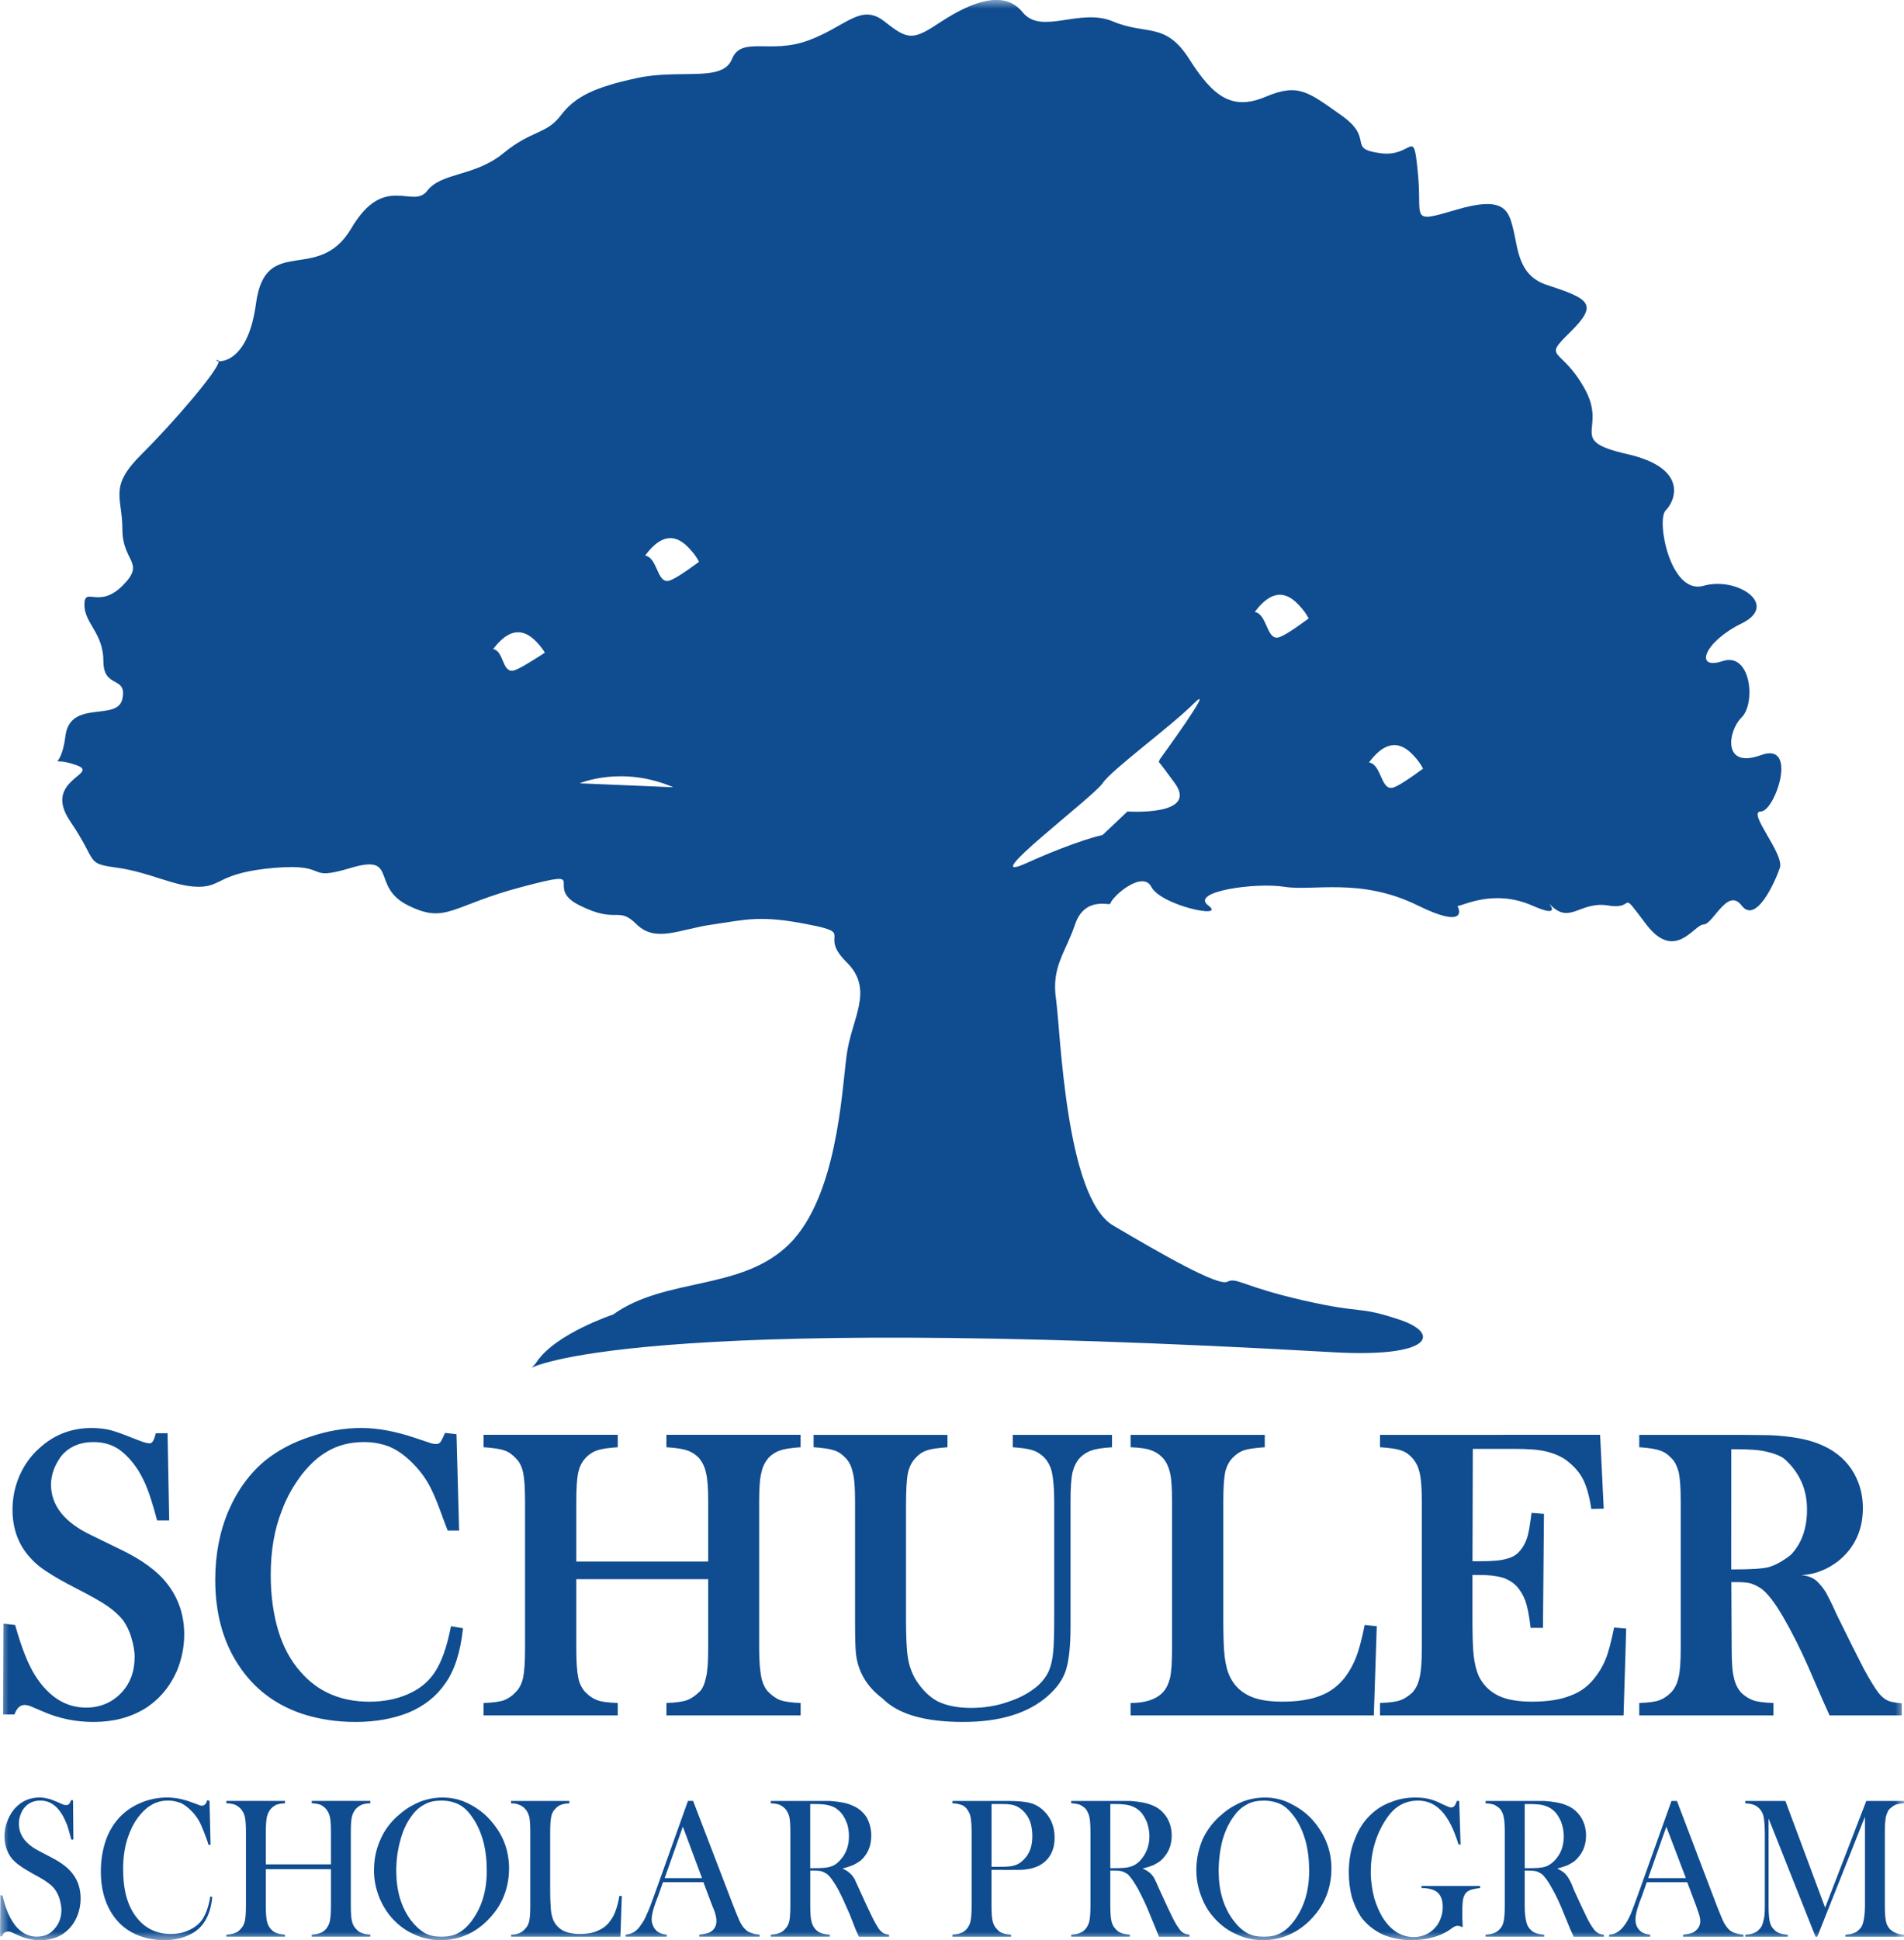 <svg height="110" viewBox="0 0 108 110" width="108" xmlns="http://www.w3.org/2000/svg" xmlns:xlink="http://www.w3.org/1999/xlink"><mask id="a" fill="#fff"><path d="m0 0h108v110h-108z" fill="#fff" fill-rule="evenodd"/></mask><path d="m108 102.105h-2.139l-2.334 6.048-2.254-6.048h-2.276v.136c.254 0 .447.059.602.136.156.098.273.215.37.409.059.117.098.33.117.604 0 .154.02.309.02.485v4.16c0 .39-.02.681-.078.855-.039.195-.097.351-.214.467-.097.118-.215.196-.331.235-.117.058-.292.078-.487.096v.115h2.411v-.115c-.193-.018-.368-.039-.486-.096-.116-.039-.233-.118-.329-.235-.117-.116-.176-.271-.214-.447-.039-.195-.059-.485-.059-.876v-4.938l2.664 6.707h.098l2.704-6.804v5.035c0 .39-.04.681-.078.855-.039.195-.096.351-.213.467-.099.118-.214.196-.332.235-.116.058-.292.078-.485.096v.115h3.324v-.115c-.349-.018-.623-.135-.816-.331-.097-.116-.176-.252-.214-.447-.039-.195-.058-.485-.058-.876v-4.16c0-.273 0-.485.039-.7 0-.137.04-.252.078-.349.039-.097.078-.195.155-.273.116-.096.214-.175.332-.232.135-.04.291-.078.485-.078zm-9.106 7.582c-.213-.018-.369-.058-.486-.096-.116-.039-.194-.078-.292-.157-.116-.098-.213-.233-.33-.428-.096-.193-.234-.524-.409-.972l-2.256-5.93h-.31l-1.906 5.327c-.175.486-.311.857-.407 1.089-.117.253-.214.448-.332.602-.136.194-.271.33-.409.409-.135.097-.29.137-.485.155v.116h2.334v-.116c-.214-.018-.388-.077-.526-.174-.097-.078-.175-.176-.233-.291-.058-.137-.078-.253-.078-.39 0-.253.078-.564.232-.992l.136-.349.273-.778h2.295l.505 1.342.078.233c.098.253.156.466.156.621 0 .254-.118.467-.33.604-.117.097-.332.136-.642.174v.116h3.422zm-5.406-3.207 1.031-2.917 1.109 2.917zm-6.732-.428c.155 0 .292.02.389.038.116.039.213.099.311.157.175.156.388.447.602.854.233.408.448.876.662 1.42l.369.895.175.387h1.712v-.115c-.137-.018-.254-.039-.332-.096-.077-.04-.175-.118-.252-.235-.117-.154-.253-.369-.409-.699-.157-.311-.389-.817-.7-1.497-.116-.311-.214-.524-.292-.642-.059-.116-.137-.213-.214-.292-.096-.098-.252-.195-.447-.293.252-.057.447-.135.602-.192.156-.078.291-.157.409-.254.409-.369.623-.836.623-1.42 0-.389-.097-.738-.292-1.05-.194-.29-.449-.524-.798-.661-.31-.137-.719-.214-1.263-.253h-.836-2.509v.136c.194 0 .369.039.486.078.116.059.234.136.331.232.116.137.175.291.212.467.04.176.059.466.059.857v4.159c0 .39-.02.681-.059.875-.037.175-.096.331-.212.447-.097.118-.214.195-.331.235-.116.058-.292.078-.486.096v.115h3.324v-.115c-.194-.018-.367-.039-.485-.096-.117-.04-.233-.118-.329-.235-.117-.116-.176-.272-.214-.466-.04-.176-.077-.466-.077-.857v-1.982zm-.271-3.773h.232c.37 0 .662.02.857.078.194.058.369.136.525.272.194.156.33.388.447.642.097.253.156.545.156.836 0 .564-.175 1.03-.544 1.401-.175.175-.351.273-.525.33-.195.059-.505.078-.934.078h-.212zm-3.851-.175c-.077.253-.176.37-.311.37-.057 0-.137-.02-.214-.059l-.311-.136c-.253-.135-.506-.234-.759-.292-.233-.056-.486-.077-.758-.077-.486 0-.933.077-1.362.252-.447.156-.815.388-1.146.699-.407.37-.719.856-.934 1.438-.232.566-.331 1.206-.331 1.868 0 .485.059.953.176 1.4.135.428.309.796.524 1.127.31.409.72.74 1.205.974.487.211 1.051.329 1.654.329.449 0 .876-.059 1.265-.175.407-.117.757-.292 1.049-.524.116-.077.215-.116.292-.116.058 0 .154.019.292.078v-.138c-.021-.292-.021-.486-.021-.622 0-.505.021-.836.099-.993.057-.154.137-.251.271-.309.117-.078.332-.117.643-.156v-.116h-3.326v.116c.428 0 .74.096.914.253.194.175.292.447.292.817 0 .388-.118.738-.311 1.03-.155.213-.349.388-.582.505-.234.116-.487.175-.739.175-.681 0-1.246-.33-1.713-1.01-.232-.35-.407-.758-.544-1.206-.116-.468-.194-.953-.194-1.478 0-1.068.272-2.042.797-2.877.253-.409.526-.7.817-.875.311-.195.661-.292 1.07-.292.545 0 .991.214 1.361.623.369.407.68 1.029.933 1.866h.116l-.078-2.47zm-14.774 3.909c0 .486.078.932.234 1.379.156.448.37.857.661 1.206.37.447.798.798 1.304 1.031.506.252 1.03.37 1.594.37.544 0 1.088-.118 1.594-.37.526-.253.972-.623 1.341-1.069.312-.369.545-.778.702-1.225.155-.448.232-.915.232-1.401 0-.952-.31-1.808-.914-2.567-.369-.466-.816-.817-1.322-1.069-.486-.273-1.012-.388-1.536-.388-.428 0-.856.076-1.264.232-.409.175-.797.388-1.147.699-.487.39-.855.876-1.109 1.401-.232.544-.37 1.129-.37 1.77zm1.265.077c0-.622.077-1.205.214-1.751.155-.543.37-.99.642-1.359.233-.333.487-.545.758-.681.271-.156.584-.214.953-.214.369 0 .699.078.972.214.273.136.505.37.739.681.272.369.485.816.642 1.359.154.545.214 1.129.214 1.733 0 1.107-.273 2.021-.817 2.779-.254.35-.504.583-.797.74-.271.155-.583.211-.952.211-.369 0-.682-.056-.953-.211-.292-.157-.544-.409-.797-.74-.545-.738-.817-1.672-.817-2.761zm-5.892-.039c.176 0 .292.02.409.038.097.039.214.099.311.157.175.156.371.447.604.854.213.408.447.876.661 1.42l.368.895.157.387h1.73v-.115c-.137-.018-.252-.039-.331-.096-.096-.04-.175-.118-.252-.235-.116-.154-.252-.369-.409-.699-.156-.311-.388-.817-.7-1.497-.136-.311-.233-.524-.292-.642-.059-.116-.137-.213-.214-.292-.097-.098-.253-.195-.466-.293.271-.057.466-.135.621-.192.137-.078.294-.157.409-.254.409-.369.623-.836.623-1.42 0-.389-.097-.738-.292-1.05-.194-.29-.447-.524-.797-.661-.313-.137-.739-.214-1.265-.253h-.836-2.509v.136c.195 0 .351.039.486.078.118.059.234.136.332.232.097.137.175.291.214.467.039.176.058.466.058.857v4.159c0 .39-.019.681-.058.875-.04.175-.117.331-.214.447-.097.118-.213.195-.332.235-.116.058-.29.078-.486.096v.115h3.325v-.115c-.193-.018-.368-.039-.486-.096-.135-.04-.233-.118-.33-.235-.117-.116-.194-.272-.233-.466-.04-.176-.059-.466-.059-.857v-1.982zm-.252-3.773h.213c.39 0 .662.02.876.078.194.058.369.136.525.272.195.156.33.388.447.642.097.253.156.545.156.836 0 .564-.195 1.03-.546 1.401-.173.175-.348.273-.544.33-.175.059-.486.078-.915.078h-.213zm-5.707 3.734c.447 0 .737 0 .854-.019.37-.04.681-.136.934-.293.506-.329.758-.835.758-1.516 0-.682-.252-1.225-.738-1.634-.215-.175-.447-.29-.72-.349-.253-.058-.662-.097-1.206-.097h-3.131v.136h.039c.214 0 .389.059.544.116.137.078.254.194.33.351.058.096.116.252.137.428.019.175.039.428.039.738v4.16c0 .39-.02.68-.059.875-.038.175-.116.331-.213.447-.097.117-.215.195-.332.235-.135.058-.292.077-.486.096v.116h3.325v-.116c-.214-.018-.369-.038-.505-.096-.118-.039-.215-.118-.312-.235-.116-.116-.194-.272-.233-.468-.039-.175-.058-.465-.058-.855v-2.021zm-1.031-3.734h.447c.273 0 .466 0 .544.02.292.02.545.136.76.33.175.155.33.37.428.622.096.273.135.545.135.856 0 .562-.154 1.01-.507 1.342-.153.155-.309.252-.504.311-.176.059-.447.078-.798.078h-.505zm-10.034 3.773c.156 0 .292.02.389.038.118.039.214.099.311.157.195.156.39.447.623.854.214.408.428.876.662 1.42l.351.895.175.387h1.711v-.115c-.137-.018-.252-.039-.331-.096-.078-.04-.156-.118-.252-.235-.097-.154-.233-.369-.389-.699-.156-.311-.388-.817-.699-1.497-.137-.311-.234-.524-.292-.642-.077-.116-.137-.213-.233-.292-.097-.098-.234-.195-.448-.293.253-.057.448-.135.604-.192.156-.078.291-.157.426-.254.409-.369.604-.836.604-1.42 0-.389-.097-.738-.272-1.05-.195-.29-.467-.524-.817-.661-.291-.137-.719-.214-1.264-.253h-.816-2.528v.136c.214 0 .369.039.487.078.134.059.232.136.33.232.116.137.194.291.233.467.039.176.057.466.057.857v4.159c0 .39-.018.681-.057.875-.039.175-.116.331-.233.447-.099.118-.196.195-.33.235-.118.058-.273.078-.487.096v.115h3.344v-.115c-.213-.018-.368-.039-.505-.096-.116-.04-.233-.118-.331-.235-.097-.116-.175-.272-.214-.466-.039-.176-.058-.466-.058-.857v-1.982zm-.252-3.773h.214c.369 0 .661.02.856.078.214.058.388.136.524.272.195.156.351.388.448.642.116.253.156.545.156.836 0 .564-.175 1.03-.544 1.401-.156.175-.332.273-.526.33-.194.059-.506.078-.933.078h-.195zm-2.869 7.408c-.214-.018-.369-.058-.466-.096-.117-.039-.215-.078-.292-.157-.116-.098-.234-.233-.331-.428-.098-.193-.233-.524-.409-.972l-2.275-5.93h-.292l-1.905 5.327c-.175.486-.311.857-.428 1.089-.097.253-.213.448-.331.602-.116.194-.253.33-.388.409-.156.097-.311.137-.486.155v.116h2.333v-.116c-.214-.018-.388-.077-.525-.174-.097-.078-.175-.176-.233-.291-.059-.137-.097-.253-.097-.39 0-.253.077-.564.233-.992l.135-.349.273-.778h2.295l.505 1.342.097.233c.097.253.137.466.137.621 0 .254-.099.467-.311.604-.137.097-.351.136-.661.174v.116h3.422zm-5.387-3.207 1.032-2.917 1.088 2.917zm-2.508 3.323.078-2.312h-.137c-.058.349-.135.623-.213.836-.078.214-.175.409-.311.582-.175.254-.409.427-.681.544-.292.138-.642.195-1.05.195-.388 0-.72-.077-.952-.195-.234-.137-.429-.33-.546-.603-.058-.155-.116-.349-.135-.601-.02-.234-.039-.603-.039-1.11v-3.265c0-.39.02-.681.059-.874.038-.196.116-.352.253-.468.078-.096.194-.175.31-.213.116-.04.272-.078.467-.078v-.136h-3.306v.136c.176 0 .33.02.448.078.116.038.233.116.33.213.117.116.195.272.254.468.039.193.058.485.058.874v4.181c0 .369-.019.659-.058.854-.039.175-.116.331-.234.447-.175.215-.447.33-.797.33v.116zm-13.981-3.79c0 .486.077.932.234 1.379.154.448.388.857.661 1.206.369.447.797.798 1.302 1.031.506.252 1.031.37 1.595.37.564 0 1.089-.118 1.615-.37.505-.253.952-.623 1.321-1.069.312-.369.545-.778.701-1.225.155-.448.233-.915.233-1.401 0-.952-.292-1.808-.914-2.567-.369-.466-.816-.817-1.303-1.069-.505-.273-1.03-.388-1.556-.388-.426 0-.835.076-1.264.232-.407.175-.797.388-1.146.699-.486.39-.855.876-1.089 1.401-.252.544-.388 1.129-.388 1.77zm1.264.077c0-.622.077-1.205.233-1.751.138-.543.351-.99.623-1.359.233-.333.486-.545.759-.681.271-.156.584-.214.953-.214.369 0 .7.078.973.214.271.136.525.37.738.681.272.369.486.816.643 1.359.154.545.213 1.129.213 1.733 0 1.107-.272 2.021-.816 2.779-.252.35-.506.583-.797.74-.272.155-.583.211-.953.211-.369 0-.681-.056-.953-.211-.273-.157-.545-.409-.797-.74-.545-.738-.817-1.672-.817-2.761zm-7.398-2.216c0-.371.019-.662.058-.857.038-.175.116-.33.213-.448.099-.116.215-.193.33-.252.137-.039.293-.078.487-.078v-.135h-3.325v.135c.214 0 .37.039.487.078.135.059.232.136.33.233.116.137.194.292.233.467.039.176.059.467.059.857v4.159c0 .39-.021.681-.059.876-.039.175-.116.33-.233.447-.098.117-.195.194-.33.234-.117.057-.273.078-.487.096v.115h3.325v-.115c-.194-.018-.369-.039-.487-.096-.115-.04-.232-.117-.33-.234-.096-.117-.175-.272-.213-.447-.039-.195-.058-.486-.058-.855v-2.082h3.694v2.082c0 .369-.02.66-.059.855-.038.175-.116.33-.213.447-.097.117-.214.194-.332.234-.135.057-.29.078-.485.096v.115h3.325v-.115c-.214-.018-.369-.039-.486-.096-.135-.04-.234-.117-.332-.234-.116-.117-.194-.272-.233-.468-.039-.175-.058-.466-.058-.856v-4.159c0-.39.019-.662.058-.857.039-.175.116-.33.233-.467.097-.097.196-.174.332-.233.116-.039.272-.078.486-.078v-.135h-3.325v.135c.195 0 .35.039.485.078.118.059.234.136.332.252.096.118.175.273.213.448.039.195.059.467.059.857v1.827h-3.694zm-3.331-1.809c-.019.097-.058.155-.078.194-.058.078-.136.116-.213.116-.059 0-.137-.019-.214-.058l-.428-.156c-.486-.176-.914-.252-1.342-.252-.447 0-.874.077-1.322.233-.447.175-.817.387-1.127.66-.409.352-.739.817-.972 1.401-.214.564-.331 1.206-.331 1.906 0 .894.194 1.673.584 2.314.389.642.934 1.089 1.634 1.341.447.157.894.234 1.381.234.504 0 .972-.097 1.36-.273.389-.173.7-.426.914-.757.233-.35.388-.817.447-1.42l-.116-.02c-.078.526-.233.953-.428 1.265-.175.271-.427.467-.738.621-.311.156-.681.233-1.071.233-.797 0-1.439-.312-1.906-.895-.272-.33-.466-.721-.603-1.186-.135-.486-.194-1.011-.194-1.614 0-.681.097-1.302.292-1.847.136-.388.311-.739.525-1.03.233-.311.467-.546.719-.7.292-.195.623-.292 1.031-.292.252 0 .486.059.7.136.213.098.408.254.603.448.252.252.447.543.583.875.077.175.175.428.311.796l.078.254h.117l-.059-2.489zm-11.628 7.719c.058-.194.175-.271.33-.271.059 0 .118 0 .156.018.039.02.175.078.39.175.409.195.835.293 1.283.293.507 0 .933-.118 1.284-.35.369-.254.642-.583.816-1.012.135-.33.195-.661.195-.991 0-.526-.135-.993-.429-1.382-.252-.349-.659-.661-1.225-.953l-.738-.387c-.74-.39-1.109-.896-1.109-1.518 0-.156.019-.33.078-.486.059-.156.116-.292.214-.409.232-.292.544-.428.934-.428.252 0 .504.078.699.214.214.136.389.349.564.642.096.175.175.35.252.543.059.175.137.468.234.817h.116l-.02-2.235h-.116c-.058.195-.135.272-.252.272-.058 0-.097 0-.175-.019-.059-.02-.175-.078-.351-.156-.234-.097-.428-.176-.564-.194-.135-.039-.292-.058-.447-.058-.505 0-.953.173-1.321.543-.215.214-.369.466-.487.758-.116.29-.176.584-.176.895 0 .505.156.952.448 1.304.117.115.253.252.428.368.175.136.428.272.759.468.369.194.661.367.836.505.194.135.33.271.428.428.097.137.175.311.233.505.059.213.098.409.098.603 0 .426-.137.797-.409 1.088-.253.293-.583.426-.992.426-.564 0-1.05-.309-1.42-.932-.214-.349-.387-.816-.525-1.4l-.115-.019-.02 2.333zm98.4-20.085c.314 0 .593.019.797.074.204.075.407.167.593.297.37.277.778.814 1.24 1.61.482.834.964 1.778 1.427 2.834l.778 1.797.425.944h4.093v-.686c-.426-.037-.703-.093-.851-.185-.148-.073-.297-.203-.483-.424-.204-.279-.481-.724-.832-1.373-.335-.647-.835-1.647-1.5-2.999-.278-.629-.501-1.056-.63-1.297-.149-.241-.315-.444-.5-.63-.241-.221-.537-.332-.908-.352.426-.036.816-.11 1.148-.259.352-.129.648-.315.944-.536.945-.759 1.408-1.778 1.408-3.018 0-.833-.223-1.555-.648-2.203-.426-.629-1.037-1.111-1.833-1.425-.668-.278-1.612-.445-2.797-.501-.37 0-.963-.018-1.778-.018h-5.629v.702c.537.037.926.094 1.167.186.259.074.482.241.686.464.184.185.296.444.388.778.074.351.111.888.111 1.648v8.332c0 .759-.037 1.316-.129 1.667-.074.335-.222.63-.426.835-.186.183-.388.332-.63.424-.222.093-.629.148-1.167.167v.704h7.611v-.704c-.555-.019-.963-.074-1.184-.167-.242-.092-.463-.241-.649-.424-.184-.205-.333-.482-.407-.835-.092-.351-.129-.907-.129-1.667l-.019-3.759zm-.316-7.535h.222c.797 0 1.389.037 1.814.148.408.093.741.224.963.39.426.37.759.814.982 1.314.221.482.314 1.018.314 1.575 0 1.055-.297 1.907-.908 2.554-.463.37-.889.591-1.258.703-.371.093-1.018.13-1.926.13h-.205zm-19.924-.815v.702c.555.037.962.094 1.203.186.241.074.445.222.612.407.203.222.351.501.425.834.093.351.13.907.13 1.648v8.332c0 .759-.037 1.297-.13 1.667-.074.353-.222.63-.407.835-.204.183-.407.332-.647.424-.241.093-.631.148-1.186.167v.704h13.814l.149-4.926-.686-.056c-.165.798-.314 1.389-.48 1.797-.167.408-.39.778-.649 1.092-.351.444-.795.777-1.37.981-.555.222-1.279.333-2.148.333-.814 0-1.463-.111-1.944-.352-.48-.24-.852-.61-1.092-1.111-.13-.297-.222-.666-.278-1.111-.056-.464-.074-1.204-.074-2.241v-2.368h.407c.536 0 .963.055 1.296.148.334.11.592.276.797.48.204.223.37.501.5.834.11.314.222.833.297 1.536h.703l.056-6.462-.703-.056c-.093.705-.167 1.203-.278 1.482-.093.277-.24.518-.426.721-.185.204-.426.334-.741.407-.314.094-.795.131-1.461.131h-.444l.017-6.37h2.334c.759 0 1.37.037 1.833.148.445.112.852.278 1.167.52.407.314.703.646.907 1.036.204.389.37.962.482 1.704l.703-.019-.205-4.185zm-.352 15.906.167-5.056-.685-.074c-.166.833-.333 1.445-.501 1.871-.166.406-.37.777-.61 1.091-.371.481-.834.833-1.408 1.055-.574.222-1.278.334-2.15.334-.814 0-1.462-.112-1.925-.352-.481-.24-.833-.593-1.074-1.111-.13-.278-.223-.648-.279-1.129-.055-.464-.073-1.204-.073-2.223v-6.535c0-.778.037-1.333.11-1.685.093-.352.242-.629.464-.833.184-.185.39-.316.612-.389.24-.074.629-.131 1.166-.168v-.702h-7.611v.702c.519.021.908.075 1.148.168.222.074.444.204.611.371.223.203.369.5.463.852.093.352.13.907.13 1.685v8.351c0 .74-.037 1.297-.112 1.648-.093.353-.221.63-.426.835-.369.388-.981.591-1.814.591v.704zm-31.776-15.906v.702c.537.037.926.094 1.186.186.24.074.463.241.665.464.167.185.297.444.37.778.093.351.13.888.13 1.648v6.87c0 .888.019 1.499.056 1.814.129.999.629 1.833 1.499 2.482.871.888 2.389 1.333 4.574 1.333 2.074 0 3.685-.483 4.815-1.482.5-.444.851-.926 1.018-1.463.166-.537.259-1.352.259-2.425v-7.129c0-.759.037-1.315.112-1.648.093-.352.222-.612.426-.834.186-.185.407-.333.648-.407.241-.093.63-.149 1.167-.186v-.702h-5.63v.702c.537.037.926.094 1.167.186.24.074.445.222.63.407.204.222.352.501.426.834.073.351.129.888.129 1.648v6.333c0 1.149-.019 1.87-.056 2.166-.036.463-.129.833-.258 1.13-.131.278-.315.537-.574.778-.463.407-1.019.722-1.704.944-.667.241-1.389.353-2.129.353-.759 0-1.389-.13-1.889-.371-.482-.259-.889-.668-1.241-1.222-.222-.371-.369-.778-.444-1.223-.075-.443-.112-1.185-.112-2.221v-6.407c0-.907.037-1.537.112-1.889.074-.332.221-.63.444-.852.167-.185.371-.333.612-.407.24-.093.648-.149 1.184-.186v-.702zm-13.462 3.777c0-.759.037-1.314.112-1.647.075-.352.222-.612.426-.834.186-.185.388-.333.63-.408.241-.092.629-.148 1.184-.186v-.703h-7.611v.703c.537.037.944.094 1.186.186.24.075.463.241.666.464.186.185.315.444.39.778.074.351.11.888.11 1.647v8.332c0 .759-.037 1.315-.11 1.667-.075.335-.223.63-.445.835-.167.183-.39.333-.611.425-.241.092-.63.148-1.186.167v.704h7.611v-.704c-.555-.019-.963-.075-1.184-.167-.241-.092-.444-.241-.63-.425-.204-.205-.351-.482-.426-.835-.074-.352-.112-.907-.112-1.667v-3.926h7.481v3.926c0 .759-.037 1.315-.129 1.667-.074.353-.185.593-.314.741-.26.259-.5.426-.741.518-.241.092-.629.148-1.184.167v.704h7.611v-.704c-.537-.019-.926-.075-1.166-.167-.242-.092-.464-.259-.686-.481-.167-.186-.296-.444-.371-.778-.074-.352-.129-.907-.129-1.667v-8.332c0-.759.037-1.296.129-1.647.075-.352.222-.612.408-.834.184-.185.406-.333.648-.408.24-.092.629-.148 1.166-.186v-.703h-7.611v.703c.555.037.944.094 1.184.186.241.075.463.223.649.408.185.222.333.482.407.834.092.351.129.888.129 1.647v3.407h-7.481zm-7.444-3.888c-.112.259-.203.444-.259.518-.056.074-.13.112-.242.112-.11 0-.24-.019-.388-.074l-.833-.279c-1.094-.369-2.112-.555-3.018-.555-.981 0-1.944.167-2.925.501-.963.314-1.797.759-2.5 1.315-.908.74-1.612 1.703-2.129 2.906-.501 1.186-.742 2.481-.742 3.889 0 1.851.426 3.462 1.297 4.796.87 1.351 2.093 2.277 3.629 2.796.963.314 1.981.463 3.037.463 1.129 0 2.148-.186 3.018-.537.871-.37 1.554-.907 2.055-1.629.537-.742.871-1.779 1.019-3.148l-.685-.112c-.222 1.167-.537 2.055-.945 2.649-.352.518-.852.925-1.499 1.203-.631.278-1.371.426-2.185.426-1.63 0-2.944-.573-3.927-1.722-.537-.612-.963-1.389-1.241-2.314-.278-.926-.426-1.982-.426-3.147 0-1.371.204-2.575.629-3.649.278-.76.668-1.426 1.111-2.018.464-.593.945-1.037 1.464-1.334.591-.351 1.278-.536 2.092-.536.519 0 1.0.093 1.426.259.407.167.814.445 1.222.833.518.501.927 1.056 1.204 1.667.167.333.371.852.629 1.573l.26.685h.649l-.149-5.462zm-24.425 15.962c.129-.351.315-.537.574-.537.093 0 .167.018.241.037.075.018.352.149.797.333.926.407 1.889.593 2.87.593 1.112 0 2.056-.242 2.889-.74.814-.501 1.426-1.223 1.834-2.13.277-.667.425-1.369.425-2.092 0-1.073-.314-2.036-.963-2.87-.556-.722-1.463-1.388-2.723-1.981l-1.593-.779c-1.518-.721-2.278-1.684-2.278-2.868 0-.278.056-.575.167-.871.11-.278.259-.537.426-.758.445-.52 1.056-.779 1.814-.779.537 0 1.001.13 1.408.388.406.278.795.685 1.149 1.241.184.314.369.667.499 1.018.148.371.333.963.556 1.797h.686l-.094-4.944h-.667c-.091.388-.203.574-.333.574-.093 0-.184-.018-.314-.056-.112-.036-.332-.111-.649-.24-.555-.223-1-.388-1.314-.464-.314-.074-.667-.111-1.037-.111-1.146 0-2.147.389-2.981 1.167-.48.426-.852.964-1.11 1.555-.259.612-.389 1.241-.389 1.909 0 1.073.333 1.999 1.02 2.739.24.278.554.537.962.796.388.259.944.574 1.667.945.795.406 1.389.74 1.759.999.371.26.667.539.87.797.186.278.353.593.463.982.111.369.186.741.186 1.092 0 .833-.26 1.519-.777 2.054-.52.537-1.186.817-1.982.817-1.149 0-2.111-.612-2.87-1.797-.426-.666-.797-1.629-1.149-2.888l-.665-.075-.019 5.149zm73.385-62.115c.009-.007.018-.013.028-.02-.112-.225-.292-.482-.569-.773-.99-1.059-1.828-.478-2.49.403.7.131.666 1.54 1.301 1.453.297-.04 1.022-.549 1.73-1.063zm3.449 8.14c.7.121.666 1.529 1.302 1.442.301-.04 1.045-.566 1.764-1.087-.11-.224-.287-.479-.558-.767-1-1.061-1.844-.472-2.508.412zm-11.942-.047c.033.002.058-.021.058-.104 0 0 3.306-4.53 1.95-3.194-1.337 1.338-4.642 3.733-5.181 4.53-.538.799-7.297 5.868-4.327 4.53 2.973-1.336 4.327-1.596 4.327-1.596l1.412-1.336s4.048.278 2.692-1.598c-.472-.654-.761-1.029-.931-1.233zm-27.519 1.456c-2.928-1.255-5.31-.223-5.31-.223zm-10.22-7.834c.607.107.5 1.309 1.122 1.224.301-.047 1.067-.54 1.813-1.02-.11-.181-.256-.377-.458-.595-.986-1.039-1.819-.475-2.477.391zm8.621-5.301c.702.124.667 1.524 1.302 1.437.301-.04 1.042-.562 1.757-1.083-.112-.226-.292-.483-.568-.774-.991-1.062-1.83-.469-2.492.42zm64.365 17.703c-.278.816-1.356 3.212-2.172 2.135-.8-1.058-1.616 1.077-2.155 1.077-.539 0-1.615 2.137-3.249 0-1.615-2.135-.538-.798-2.153-1.077-1.616-.26-2.154 1.077-3.251 0-.053-.052-.071-.072-.108-.109.222.284.433.729-.968.109-2.184-.95-3.906.021-4.239.03.175.255.441 1.289-2.243-.03-3.231-1.597-5.943-.798-7.558-1.058-1.614-.261-5.403.26-4.326 1.058 1.077.798-2.692 0-3.231-1.058-.487-.941-2.191.493-2.332.966-.046.102-1.456-.428-1.994 1.168-.539 1.598-1.355 2.396-1.078 4.252.26 1.876.539 11.197 3.231 12.811 2.712 1.599 5.943 3.456 6.481 3.195.539-.278.817.26 4.327 1.058 3.51.798 2.971.279 5.404 1.077 2.433.799 1.893 2.192-3.788 1.856-40.036-2.283-45.366.911-45.403.874 0 0 .149-.111.297-.334 1.078-1.597 4.327-2.674 4.327-2.674 2.971-2.135 7.28-1.319 9.991-3.993 2.691-2.674 2.971-8.523 3.249-10.658.259-2.135 1.616-3.732 0-5.328-1.635-1.616.539-1.616-2.173-2.137-2.693-.538-3.509-.278-5.403 0-1.894.26-3.231 1.059-4.327 0-1.078-1.077-1.078 0-3.232-1.077-2.154-1.058.817-2.135-3.249-1.058-4.048 1.058-4.308 2.135-6.481 1.058-2.154-1.058-.539-2.934-3.231-2.135-2.712.816-1.097-.26-4.327 0-3.249.278-2.971 1.077-4.327 1.077-1.355 0-2.693-.799-4.587-1.077-1.893-.26-1.077-.26-2.711-2.655-1.616-2.395 1.895-2.674.278-3.194-.723-.241-.965-.167-.983-.186-.019-.037.297-.241.445-1.429.26-2.117 2.971-.798 3.232-2.117.278-1.336-1.077-.538-1.077-2.136 0-1.596-1.077-2.135-1.077-3.193 0-1.077.816.26 2.154-1.077 1.355-1.338 0-1.338 0-3.194 0-1.875-.798-2.395 1.095-4.271 1.738-1.719 4.41-4.82 4.367-5.269.416.029 1.713-.29 2.114-3.254.539-4.011 3.511-1.077 5.405-4.271 1.874-3.194 3.508-1.059 4.308-2.136.817-1.058 2.71-.798 4.327-2.135 1.614-1.319 2.431-1.058 3.249-2.136.799-1.058 1.894-1.597 4.308-2.116 2.433-.539 4.865.26 5.403-1.077.539-1.336 2.173-.26 4.327-1.058 2.173-.799 2.971-2.136 4.326-1.078 1.355 1.078 1.616 1.078 3.232 0 1.634-1.058 3.528-1.855 4.605-.519 1.077 1.319 3.232-.279 5.125.519 1.894.8 2.971 0 4.327 2.136 1.355 2.135 2.433 2.934 4.326 2.135 1.877-.798 2.433-.26 4.309 1.058 1.894 1.337.279 1.876 2.173 2.136 1.893.278 1.893-1.596 2.153 1.077.279 2.655-.539 2.934 2.173 2.135 2.692-.799 2.97 0 3.231 1.059.278 1.059.26 2.655 1.895 3.194 2.432.798 2.97 1.077 1.355 2.674-1.635 1.596-.539.798.798 3.194 1.356 2.394-1.077 2.934 2.433 3.732 3.508.799 2.71 2.674 2.172 3.194-.539.539.259 4.81 2.153 4.271 1.895-.539 4.327 1.077 2.155 2.135-2.155 1.059-2.694 2.673-1.078 2.135 1.616-.538 1.894 2.396 1.078 3.194-.8.8-1.078 2.934 1.096 2.136 2.154-.798.798 3.194 0 3.194-.817 0 1.338 2.395 1.077 3.193zm-88.556-28.721c-.084-.006-.135-.025-.132-.041 0-.019.018-.019.075-.019.039 0 .055.025.058.06z" fill="#0f4c90" fill-rule="evenodd" mask="url(#a)"/></svg>